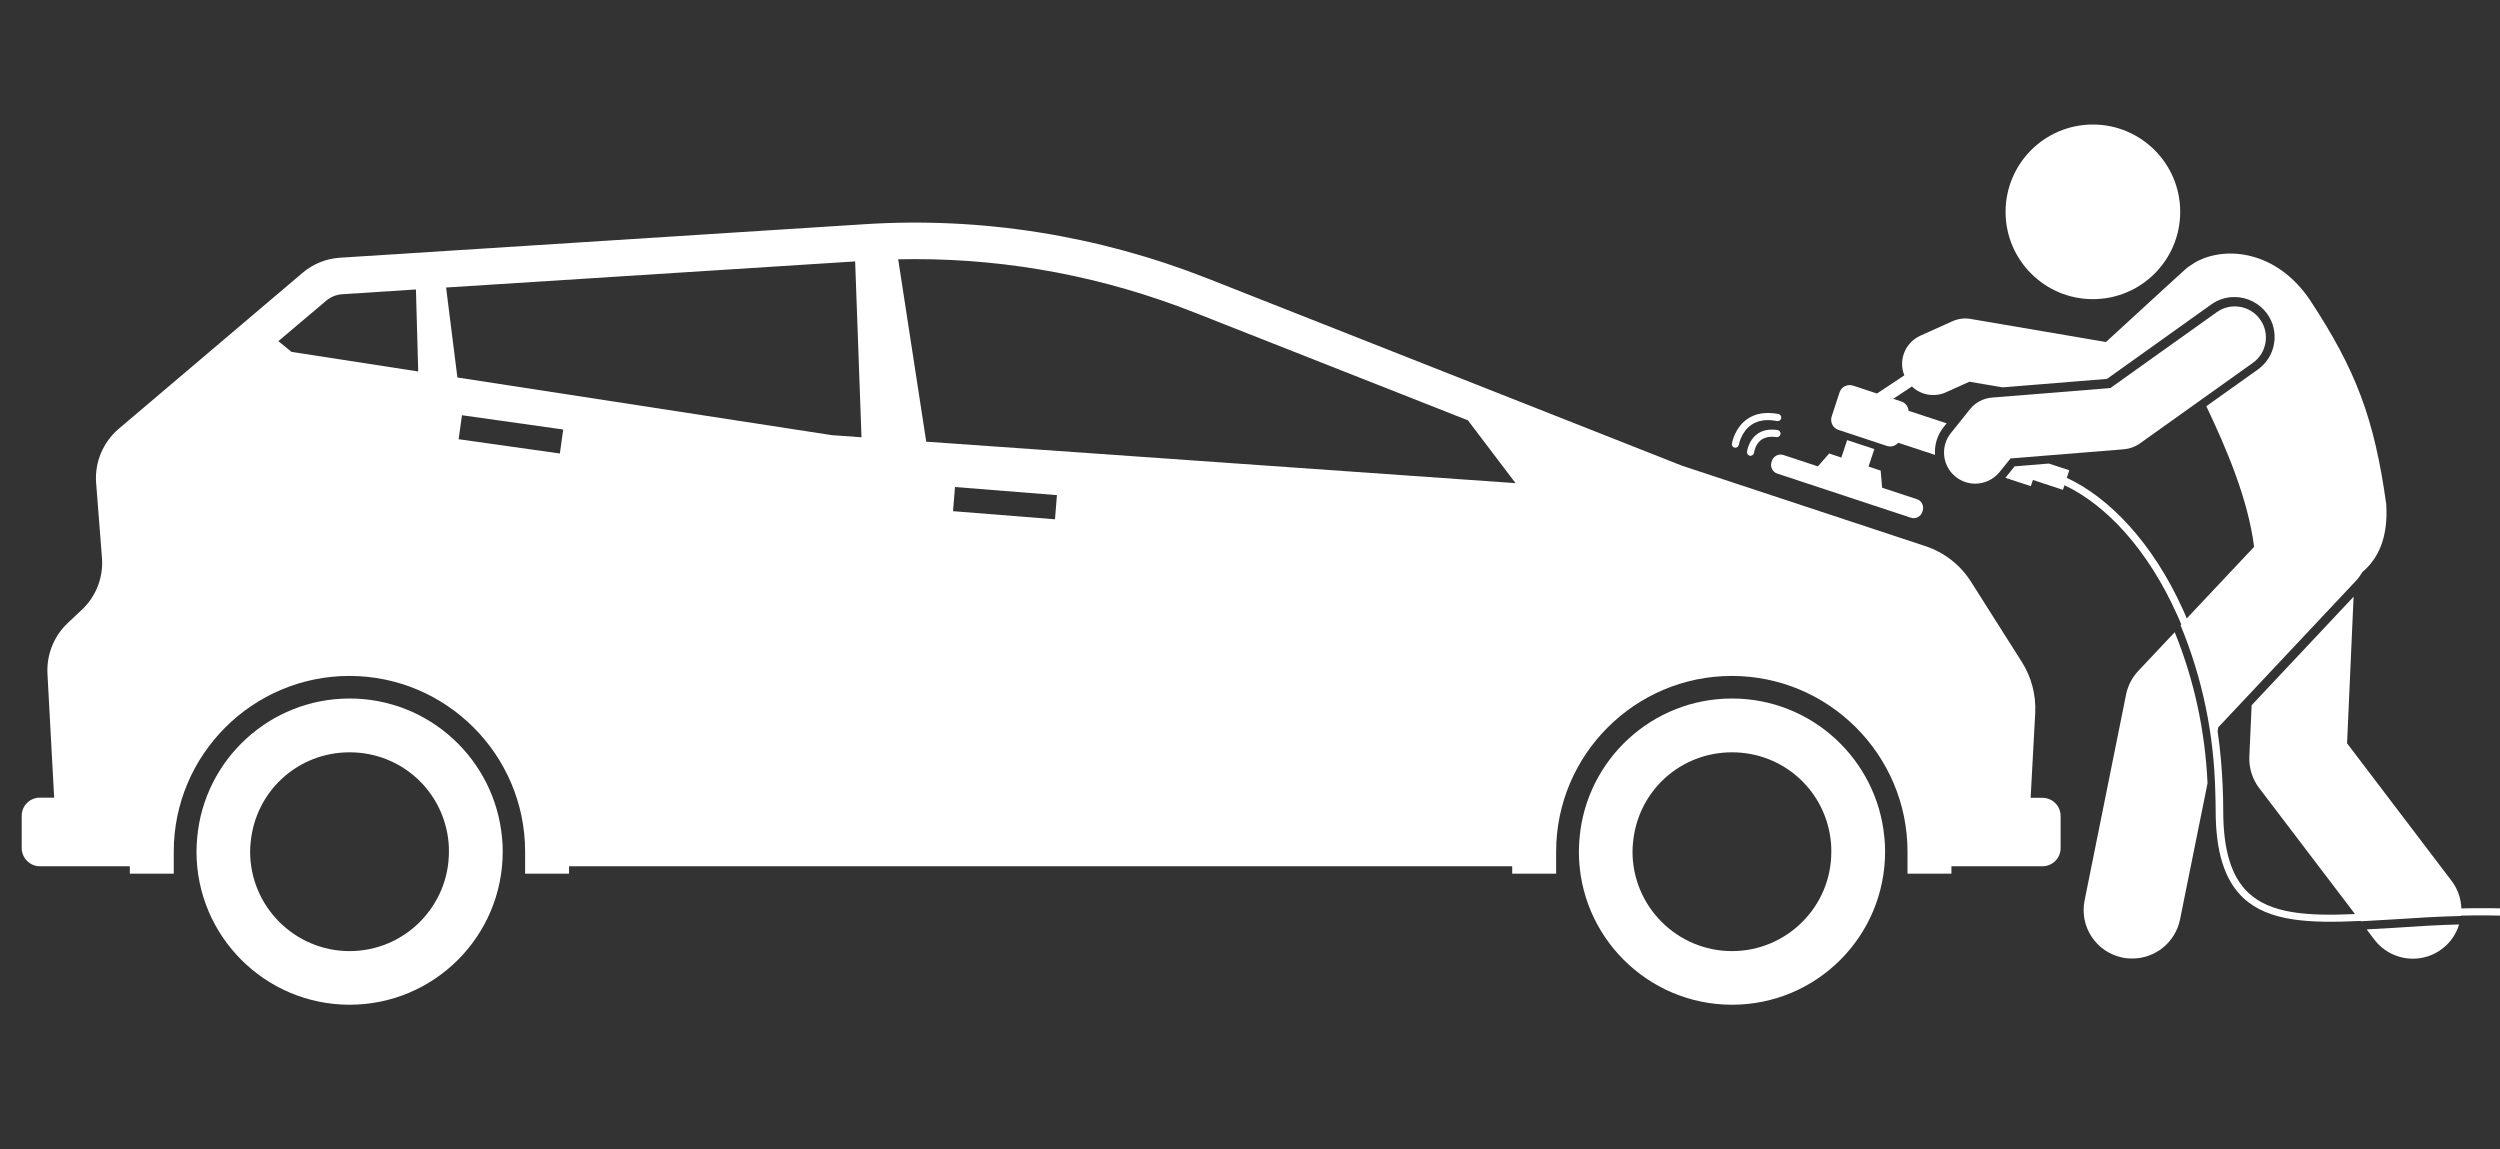 <?xml version="1.0" encoding="utf-8"?>
<!-- Generator: Adobe Illustrator 25.4.1, SVG Export Plug-In . SVG Version: 6.00 Build 0)  -->
<svg version="1.1" id="Layer_1" xmlns="http://www.w3.org/2000/svg" xmlns:xlink="http://www.w3.org/1999/xlink" x="0px" y="0px"
	 viewBox="0 0 141.73 65.16" style="enable-background:new 0 0 141.73 65.16;" xml:space="preserve">
<rect x="0" y="0" width="141.73" height="65.16" fill="#333333" stroke="none"/>
<style type="text/css">
	.st0{fill:#FFFFFF;}
</style>
<g>
	<path class="st0" d="M134.17,52.69l0.43,0.57c0.54,0.71,1.36,1.09,2.19,1.09c0.58,0,1.17-0.18,1.66-0.56
		c0.48-0.36,0.8-0.85,0.96-1.38c-1.27,0.03-2.48,0.11-3.66,0.19C135.21,52.63,134.68,52.66,134.17,52.69z"/>
	<path class="st0" d="M2.26,49.11h5.1v0.42h1.7h0.79v-1.25c0-5.49,4.47-9.96,9.96-9.96s9.96,4.47,9.96,9.96v1.25h0.79h1.7v-0.42
		h53.47v0.42h1.7h0.79v-1.25c0-5.49,4.47-9.96,9.96-9.96s9.96,4.47,9.96,9.96v1.25h0.79h1.7v-0.42h5.16c0.57,0,1.03-0.46,1.03-1.03
		v-1.82c0-0.57-0.46-1.03-1.03-1.03h-0.67l0.26-4.81c0.05-1.02-0.21-2.02-0.75-2.88l-2.89-4.56c-0.6-0.95-1.52-1.67-2.59-2.02
		l-13.8-4.56L68.47,15.79c-6.22-2.45-12.83-3.5-19.44-3.08l-29.75,1.9c-0.79,0.05-1.53,0.35-2.13,0.86L6.73,24.31
		c-0.89,0.76-1.37,1.9-1.28,3.07l0.33,4.24c0.09,1.1-0.33,2.19-1.14,2.95l-0.8,0.75c-0.78,0.74-1.2,1.78-1.15,2.86l0.38,7.04H2.26
		c-0.57,0-1.03,0.46-1.03,1.03v1.82C1.23,48.64,1.69,49.11,2.26,49.11z M54.03,28.98l0.11-1.37l5.78,0.46l-0.11,1.37L54.03,28.98z
		 M26,24.9l0.19-1.36l5.74,0.81l-0.19,1.36L26,24.9z M48.84,24.79l-1.68-0.12L25.93,21.4l-0.64-5.1l23.19-1.48L48.84,24.79z
		 M51.88,14.69c5.41,0,10.74,1.02,15.82,3.02l15.52,6.12l2.7,3.56l-33.41-2.35L50.92,14.7C51.25,14.7,51.57,14.69,51.88,14.69z
		 M18.49,17.05c0.26-0.22,0.58-0.35,0.92-0.37l4.17-0.27l0.13,4.65l-7.18-1.11l-0.75-0.61L18.49,17.05z"/>
	<path class="st0" d="M28.5,48.28c0-0.27-0.01-0.54-0.04-0.8c-0.41-4.42-4.12-7.88-8.64-7.88s-8.24,3.46-8.64,7.88
		c-0.02,0.26-0.04,0.53-0.04,0.8c0,4.79,3.89,8.68,8.68,8.68S28.5,53.08,28.5,48.28z M19.82,53.92c-3.11,0-5.64-2.53-5.64-5.64
		c0-0.16,0.01-0.34,0.03-0.52c0.27-2.91,2.68-5.11,5.61-5.11s5.34,2.2,5.61,5.11c0.02,0.18,0.02,0.36,0.02,0.53
		C25.45,51.39,22.93,53.92,19.82,53.92z"/>
	<path class="st0" d="M106.87,48.28c0-0.27-0.01-0.54-0.04-0.8c-0.41-4.42-4.12-7.88-8.64-7.88s-8.24,3.46-8.64,7.88
		c-0.02,0.26-0.04,0.53-0.04,0.8c0,4.79,3.89,8.68,8.68,8.68C102.99,56.96,106.87,53.08,106.87,48.28z M98.19,53.92
		c-3.11,0-5.64-2.53-5.64-5.64c0-0.16,0.01-0.34,0.03-0.52c0.27-2.91,2.68-5.11,5.61-5.11s5.34,2.2,5.61,5.11
		c0.02,0.18,0.02,0.36,0.02,0.53C103.83,51.39,101.3,53.92,98.19,53.92z"/>
	<path class="st0" d="M123.29,35.84l-2.07,2.2c-0.35,0.37-0.59,0.84-0.69,1.34l-2.35,11.67c-0.3,1.49,0.66,2.94,2.16,3.24
		c0.18,0.04,0.37,0.05,0.55,0.05c1.28,0,2.43-0.9,2.7-2.21l1.56-7.73C125.01,41.42,124.39,38.55,123.29,35.84z"/>
	<path class="st0" d="M100.45,26.13l-0.02,0.07c-0.09,0.27,0.06,0.56,0.33,0.65l7.57,2.5c0.27,0.09,0.56-0.06,0.65-0.33l0.02-0.07
		c0.09-0.27-0.06-0.57-0.33-0.65l-1.97-0.65l-0.08-0.97l-0.69-0.23l0.33-0.99l-1.54-0.51l-0.33,0.99l-0.69-0.23l-0.64,0.73
		l-1.97-0.65C100.83,25.71,100.54,25.86,100.45,26.13z"/>
	<circle class="st0" cx="118.65" cy="12.01" r="4.95"/>
	<path class="st0" d="M139.54,51.5c-0.02-0.55-0.2-1.1-0.56-1.57l-5.92-7.79l0.37-8.31l-5.78,6.15l-0.13,2.91
		c-0.03,0.64,0.17,1.28,0.56,1.79l5.43,7.14c-2.66,0.12-4.77-0.01-6.04-1.2c-0.96-0.9-1.43-2.41-1.43-4.62
		c0-1.01-0.05-1.98-0.13-2.92c-0.05-0.55-0.11-1.1-0.19-1.63l0.04-0.22l7.81-8.31c0.14-0.15,0.26-0.32,0.36-0.49
		c0.88-0.75,1.47-1.92,1.35-3.85c-0.68-4.88-1.72-7.6-4.29-11.52c-1.88-2.84-4.78-3.14-6.48-2.22c-0.11,0.06-0.21,0.13-0.31,0.2
		c-0.1,0.06-0.21,0.13-0.3,0.22l-1.12,1.02l-3.39,3.11l-7.68-1.31c-0.34-0.06-0.7-0.01-1.02,0.13l-1.82,0.82
		c-0.86,0.39-1.26,1.38-0.91,2.25l-1.55,1.03l-1.36-0.45c-0.32-0.1-0.66,0.07-0.76,0.38l-0.45,1.37c-0.1,0.32,0.07,0.66,0.38,0.76
		l2.75,0.91c0.24,0.08,0.49,0,0.64-0.18l2.09,0.69c-0.04-0.55,0.12-1.12,0.49-1.58l0.17-0.21l-2.16-0.71
		c-0.02-0.24-0.17-0.45-0.41-0.53l-0.46-0.15l1.06-0.7c0.5,0.48,1.26,0.63,1.93,0.33l1.33-0.6l1.88,0.32l5.92-0.48l5.91-4.22
		c0.39-0.28,0.84-0.42,1.32-0.42c0.73,0,1.42,0.36,1.85,0.95c0.35,0.49,0.49,1.09,0.39,1.69s-0.43,1.12-0.92,1.47l-2.92,2.08
		c1.15,2.42,2.36,5.25,2.71,7.97l-3.82,4.06c-0.07-0.17-0.14-0.34-0.22-0.51c-1.72-3.8-4.19-6.35-6.58-7.46l0.14-0.43l-1.16-0.38
		l-1.94,0.16l-0.48,0.6c-0.01,0.02-0.03,0.03-0.04,0.05l1.44,0.47l0.12-0.35l1.7,0.56l0.09-0.26c2.34,1.1,4.73,3.63,6.4,7.38
		c0.07,0.17,0.15,0.33,0.22,0.51l-0.04,0.05c1.24,2.99,1.9,6.18,1.97,9.5c0.01,0.33,0.02,0.67,0.02,1.01c0,2.34,0.51,3.95,1.56,4.94
		c1.44,1.35,3.75,1.45,6.66,1.31l0.01,0.02c0.6-0.03,1.23-0.07,1.89-0.11c1.21-0.08,2.46-0.16,3.78-0.19c0-0.01,0-0.02,0-0.02
		c2.03-0.05,4.19,0.01,6.44,0.39l0.07-0.43C143.76,51.51,141.59,51.45,139.54,51.5z"/>
	<path class="st0" d="M113.36,26.76l0.62-0.77l6.44-0.52c0.32-0.03,0.62-0.14,0.88-0.32l6.42-4.58c0.79-0.56,0.98-1.67,0.41-2.46
		c-0.56-0.79-1.67-0.98-2.46-0.41l-6.03,4.3l-6.72,0.54c-0.48,0.04-0.93,0.28-1.23,0.65l-1.09,1.36c-0.61,0.76-0.49,1.87,0.27,2.48
		c0.33,0.26,0.72,0.39,1.1,0.39C112.5,27.42,113.01,27.19,113.36,26.76z"/>
	<path class="st0" d="M100.71,24.78c0.11,0.02,0.21-0.06,0.23-0.17c0.02-0.11-0.06-0.21-0.17-0.23c-0.48-0.07-0.88,0.01-1.18,0.25
		c-0.48,0.37-0.54,0.96-0.55,0.99c-0.01,0.11,0.07,0.21,0.18,0.22c0.01,0,0.02,0,0.02,0c0.1,0,0.19-0.08,0.2-0.18
		c0,0,0.06-0.46,0.39-0.71C100.06,24.78,100.35,24.73,100.71,24.78z"/>
	<path class="st0" d="M98.35,25.38c0.01,0,0.02,0,0.03,0c0.1,0,0.18-0.07,0.2-0.17c0-0.01,0.13-0.72,0.7-1.12
		c0.38-0.26,0.87-0.34,1.46-0.22c0.11,0.02,0.22-0.05,0.24-0.16s-0.05-0.22-0.16-0.24c-0.71-0.13-1.3-0.04-1.77,0.29
		c-0.71,0.5-0.86,1.35-0.86,1.38C98.16,25.26,98.24,25.36,98.35,25.38z"/>
</g>
</svg>
